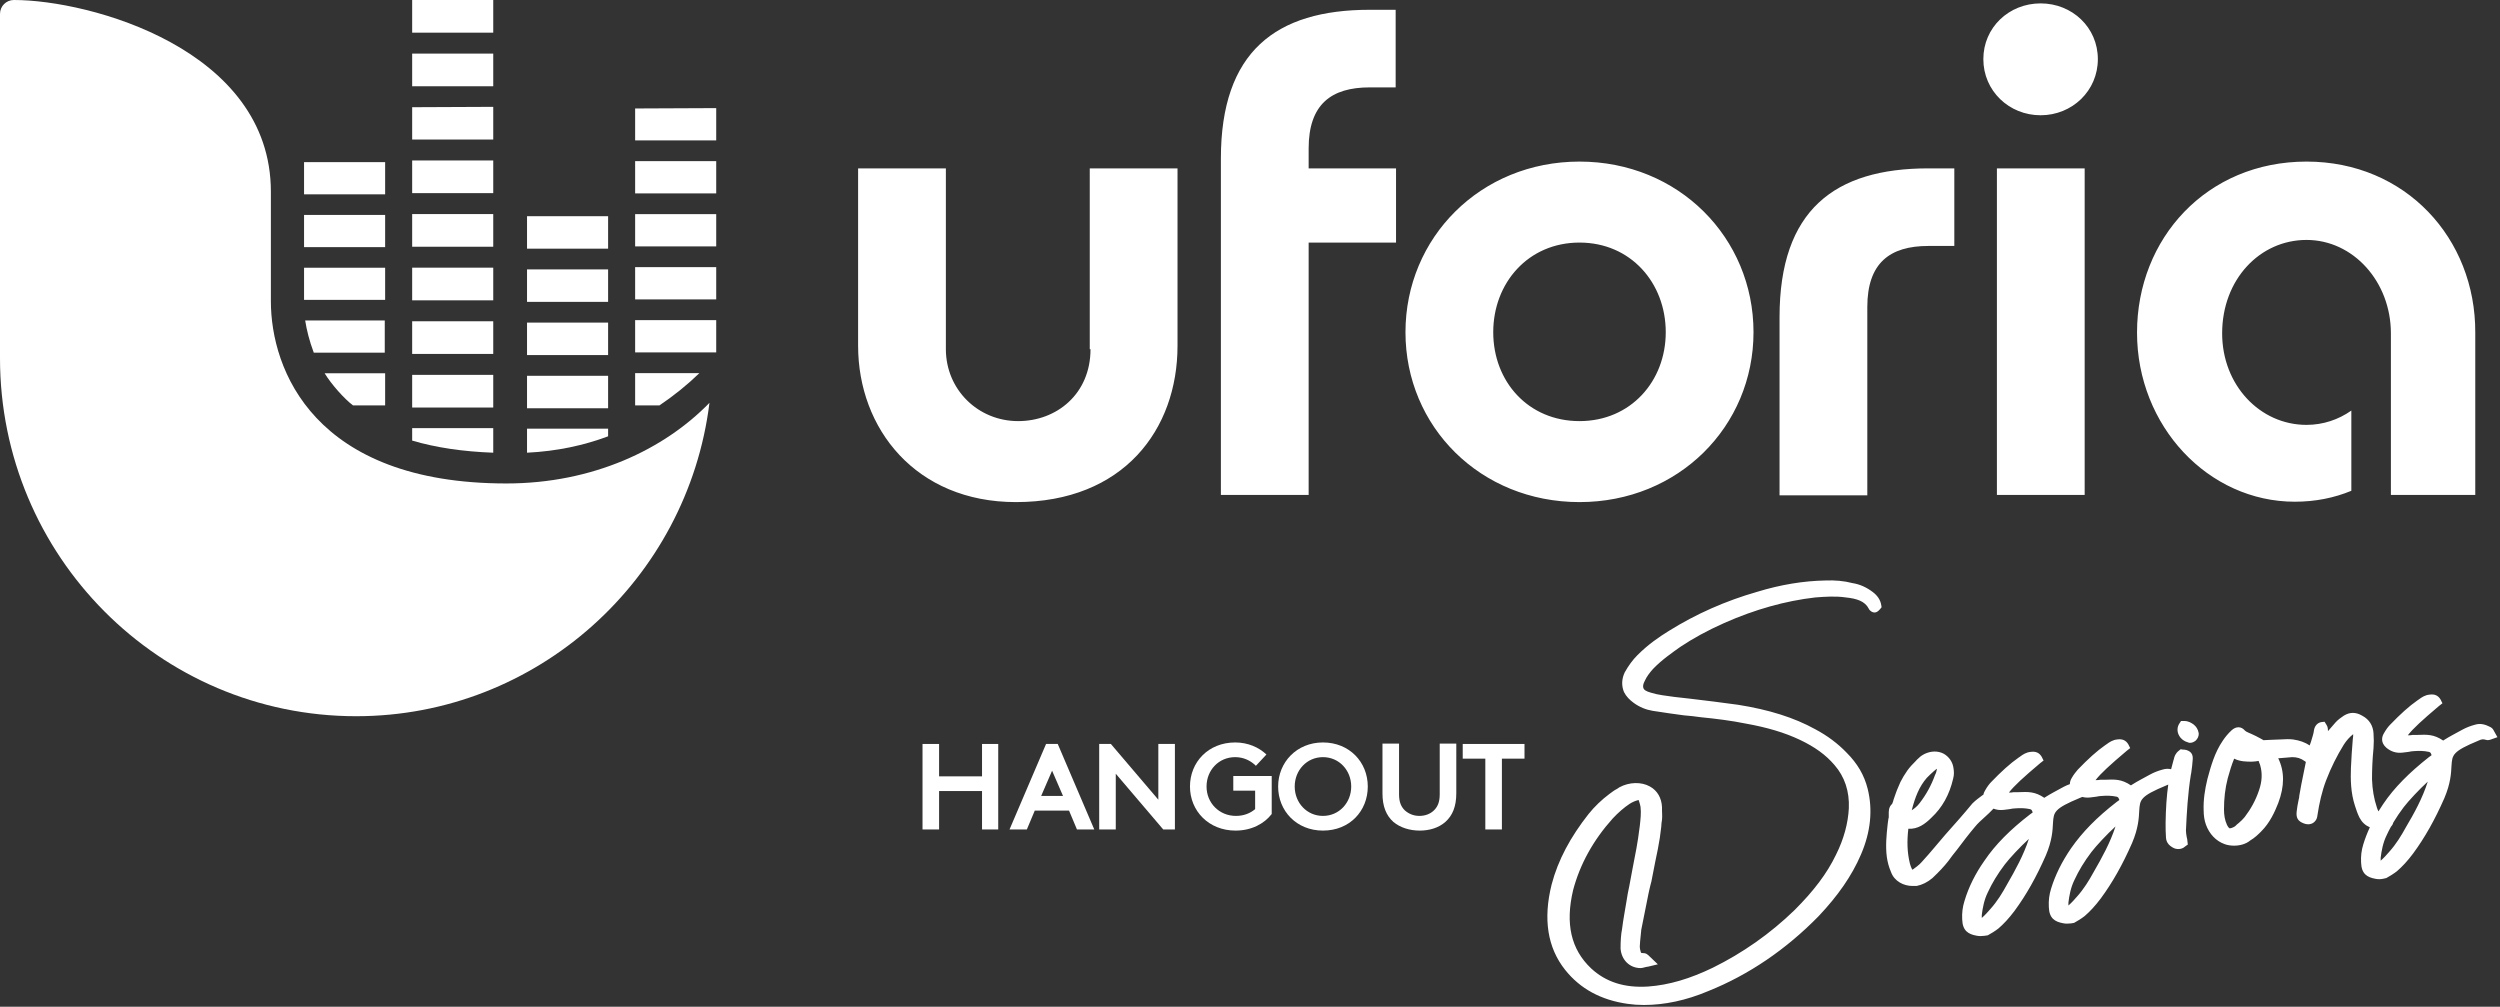 <?xml version="1.0" encoding="UTF-8"?>
<svg width="370px" height="149px" viewBox="0 0 370 149" version="1.1" xmlns="http://www.w3.org/2000/svg" xmlns:xlink="http://www.w3.org/1999/xlink">
  <rect x="0" y="0" width="370" height="149" fill="#333333" stroke="none"/>
  <!-- Generator: Sketch 63.1 (92452) - https://sketch.com -->
  <title>logo princiipal-BLACK</title>
  <desc>Created with Sketch.</desc>
  <g id="Page-1" stroke="none" stroke-width="1" fill="none" fill-rule="evenodd">
    <g id="1440_HANGOUT-BANDAMS" transform="translate(-90, -260)" fill="#FFFFFF" fill-rule="nonzero">
      <g id="logo-princiipal-BLACK" transform="translate(89, 259)">
        <g id="Group" transform="translate(0.712, 0)">
          <g id="Group-2" transform="translate(0.288, 0.223)">
            <path d="M48.041,56.016 C49.092,57.728 50.972,59.814 52.244,60.777 L57,60.777 L57,56.016 L48.041,56.016 Z M45.166,48.206 C45.387,49.597 45.774,51.202 46.438,52.967 L56.945,52.967 L56.945,48.206 L45.166,48.206 Z M45,40.397 L45,45.157 L46.493,45.157 L57,45.157 L57,40.397 L45,40.397 Z M45,32.587 L45,37.348 L46.493,37.348 L57,37.348 L57,32.587 C57,32.587 45,32.587 45,32.587 Z M45,24.777 L45,29.538 L46.493,29.538 L57,29.538 L57,24.777 C57,24.777 45,24.777 45,24.777 Z" id="SVGID_1_"></path>
            <path d="M2.05,0.777 C0.917,0.777 -4.54747351e-13,1.699 -4.54747351e-13,2.838 L-4.54747351e-13,53.777 C-4.54747351e-13,83.017 23.579,106.777 52.716,106.777 C79.478,106.777 101.763,86.543 105,60.395 C98.309,67.285 87.734,72.33 74.946,72.33 C46.457,72.33 40.09,55.459 40.09,45.369 L40.09,29.149 C40.09,8.046 13.273,0.777 2.05,0.777 Z" id="SVGID_9_"></path>
            <path d="M61,64.136 L61,65.984 C64.484,67.016 68.521,67.614 73,67.777 L73,64.136 L61,64.136 Z M61,56.257 L61,61.093 L62.493,61.093 L73,61.093 L73,56.257 L61,56.257 Z M61,48.324 L61,53.16 L62.493,53.16 L73,53.16 L73,48.324 L61,48.324 Z M61,40.39 L61,45.226 L62.493,45.226 L73,45.226 L73,40.39 L61,40.39 Z M61,32.457 L61,37.293 L62.493,37.293 L73,37.293 L73,32.457 L61,32.457 Z M61,24.523 L61,29.359 L62.493,29.359 L73,29.359 L73,24.523 L61,24.523 Z M61,16.644 L61,21.426 L62.493,21.426 L73,21.426 L73,16.59 L61,16.644 L61,16.644 Z M61,8.711 L61,13.547 L62.493,13.547 L73,13.547 L73,8.711 L61,8.711 Z M61,0.777 L61,5.613 L62.493,5.613 L73,5.613 L73,0.777 L61,0.777 Z" id="SVGID_3_"></path>
            <path d="M78,64.218 L78,67.777 C82.424,67.561 86.406,66.698 90,65.35 L90,64.218 L78,64.218 Z M78,56.398 L78,61.198 L79.493,61.198 L90,61.198 L90,56.398 L78,56.398 Z M78,48.524 L78,53.324 L79.493,53.324 L90,53.324 L90,48.524 L78,48.524 Z M78,40.651 L78,45.45 L79.493,45.45 L90,45.45 L90,40.651 L78,40.651 Z M78,37.577 L90,37.577 L90,32.777 L78,32.777 L78,37.577 Z" id="SVGID_5_"></path>
            <path d="M94,55.996 L94,60.777 L97.594,60.777 C99.751,59.326 101.742,57.715 103.512,55.996 L94,55.996 Z M94,48.152 L94,52.933 L95.493,52.933 L106,52.933 L106,48.152 L94,48.152 Z M94,40.308 L94,45.09 L95.493,45.09 L106,45.09 L106,40.308 L94,40.308 Z M94,32.464 L94,37.246 L95.493,37.246 L106,37.246 L106,32.464 L94,32.464 Z M94,24.621 L94,29.402 L95.493,29.402 L106,29.402 L106,24.621 L94,24.621 Z M94,16.831 L94,21.558 L95.493,21.558 L106,21.558 L106,16.777 L94,16.831 L94,16.831 Z" id="SVGID_7_"></path>
          </g>
          <g transform="translate(127.288, 1)">
            <path d="M132.519,49.168 C132.519,63.105 121.426,74.31 106.765,74.31 C92.103,74.31 81.01,63.161 81.01,49.168 C81.01,35.176 92.103,23.915 106.765,23.915 C121.426,23.915 132.519,35.176 132.519,49.168 M119.531,49.168 C119.531,41.866 114.346,35.901 106.765,35.901 C99.183,35.901 93.999,41.866 93.999,49.168 C93.999,56.471 99.183,62.324 106.765,62.324 C114.346,62.324 119.531,56.415 119.531,49.168 M34.396,51.677 C34.396,58.311 29.378,62.324 23.692,62.324 C17.727,62.324 12.989,57.642 12.989,51.677 L12.989,24.919 L0,24.919 L0,51.175 C0,63.439 8.529,74.31 23.358,74.31 C39.301,74.31 47.273,63.551 47.273,51.175 L47.273,24.919 L34.284,24.919 L34.284,51.677 L34.396,51.677 Z M53.691,23.469 L53.691,73.251 L66.68,73.251 L66.68,35.901 L79.613,35.901 L79.613,24.919 L66.68,24.919 L66.68,21.964 C66.68,15.442 70.024,12.933 75.71,12.933 L79.557,12.933 L79.557,1.449 L75.71,1.449 C61.83,1.449 53.691,7.637 53.691,23.469 M136.373,46.938 L136.373,73.306 L149.362,73.306 L149.362,45.433 C149.362,38.911 152.707,36.402 158.393,36.402 L162.239,36.402 L162.239,24.919 L158.393,24.919 C144.512,24.919 136.373,31.106 136.373,46.938 M214.365,23.915 C199.593,23.915 189.28,35.287 189.28,49.224 C189.28,63.049 199.816,74.254 212.637,74.254 C215.648,74.254 218.435,73.697 220.999,72.638 L220.999,60.764 C219.104,62.101 216.818,62.882 214.365,62.882 C207.453,62.882 201.878,56.973 201.878,49.336 C201.878,41.364 207.453,35.51 214.365,35.51 C221.278,35.51 226.853,41.698 226.853,49.336 L226.853,73.251 L239.34,73.251 L239.34,49.224 C239.396,35.287 229.027,23.915 214.365,23.915 M168.542,36.402 L168.542,73.251 L181.531,73.251 L181.531,24.919 L168.542,24.919 L168.542,36.402 Z M175.009,0.502 C170.326,0.502 166.535,4.069 166.535,8.752 C166.535,13.435 170.326,17.058 175.009,17.058 C179.691,17.058 183.482,13.435 183.482,8.752 C183.482,4.069 179.691,0.502 175.009,0.502" id="Shape"></path>
            <polygon id="Path" points="18.341 117.074 11.985 117.074 11.985 122.76 9.533 122.76 9.533 110.106 11.985 110.106 11.985 114.9 18.341 114.9 18.341 110.106 20.738 110.106 20.738 122.76 18.341 122.76"></polygon>
            <path d="M22.41,122.76 L27.817,110.106 L29.546,110.106 L34.953,122.76 L32.389,122.76 L31.218,119.973 L26.145,119.973 L24.974,122.76 L22.41,122.76 Z M27.093,117.799 L30.326,117.799 L28.709,114.064 L27.093,117.799 Z" id="Shape"></path>
            <polygon id="Path" points="35.681 110.106 37.409 110.106 44.433 118.356 44.433 110.106 46.886 110.106 46.886 122.76 45.158 122.76 38.134 114.51 38.134 122.76 35.681 122.76"></polygon>
            <path d="M51.569,116.405 C51.569,118.858 53.464,120.754 55.917,120.754 C57.088,120.754 58.035,120.363 58.76,119.75 L58.76,117.019 L55.527,117.019 L55.527,114.844 L61.213,114.844 L61.213,120.475 C60.098,121.924 58.203,122.928 55.861,122.928 C51.903,122.928 49.116,120.029 49.116,116.405 C49.116,112.782 51.848,109.883 55.806,109.883 C57.701,109.883 59.318,110.608 60.433,111.667 L58.872,113.339 C58.091,112.559 57.032,112.057 55.806,112.057 C53.353,112.057 51.569,114.008 51.569,116.405" id="Path"></path>
            <path d="M68.798,109.883 C72.7,109.883 75.432,112.782 75.432,116.405 C75.432,120.029 72.756,122.928 68.798,122.928 C64.896,122.928 62.164,120.029 62.164,116.405 C62.164,112.838 64.896,109.883 68.798,109.883 M68.798,120.754 C71.195,120.754 72.979,118.802 72.979,116.405 C72.979,114.008 71.195,112.057 68.798,112.057 C66.401,112.057 64.617,114.008 64.617,116.405 C64.617,118.802 66.401,120.754 68.798,120.754" id="Shape"></path>
            <path d="M79.222,121.645 C78.163,120.698 77.606,119.36 77.606,117.409 L77.606,110.05 L80.059,110.05 L80.059,117.576 C80.059,118.747 80.393,119.416 80.895,119.917 C81.452,120.419 82.177,120.754 83.069,120.754 C83.905,120.754 84.686,120.475 85.243,119.917 C85.745,119.416 86.079,118.747 86.079,117.576 L86.079,110.05 L88.532,110.05 L88.532,117.409 C88.532,119.36 87.975,120.698 86.915,121.645 C85.912,122.537 84.518,122.928 83.125,122.928 C81.62,122.928 80.226,122.482 79.222,121.645" id="Path"></path>
            <polygon id="Path" points="98.626 110.106 98.626 112.28 95.281 112.28 95.281 122.76 92.828 122.76 92.828 112.28 89.483 112.28 89.483 110.106"></polygon>
            <path d="M147.184,86.302 C148.243,86.47 149.247,86.915 150.195,87.64 C150.863,88.142 151.309,88.811 151.421,89.536 L151.477,89.87 L151.254,90.149 C151.155,90.248 150.923,90.567 150.56,90.637 L150.417,90.65 C150.139,90.65 149.86,90.483 149.637,90.205 L149.581,90.093 C149.024,88.978 147.797,88.588 146.181,88.421 C144.676,88.198 143.115,88.309 141.665,88.421 C137.261,88.922 132.69,90.205 128.175,92.211 C125.666,93.326 123.548,94.497 121.708,95.723 C120.537,96.56 118.977,97.619 117.639,99.012 C117.137,99.57 116.691,100.183 116.468,100.685 C116.189,101.187 115.966,101.856 116.524,102.19 C116.691,102.301 116.97,102.413 117.36,102.524 C118.419,102.859 119.59,102.97 120.76,103.138 L123.213,103.416 C125.499,103.695 127.896,103.974 130.237,104.308 C134.809,105.033 138.544,106.204 141.665,107.932 C143.449,108.88 145.01,110.05 146.292,111.388 C147.909,113.005 148.912,114.733 149.414,116.74 C150.195,119.862 149.86,123.151 148.411,126.495 C147.073,129.617 145.01,132.572 142.167,135.582 C137.317,140.544 131.798,144.279 125.833,146.676 C122.544,148.069 119.311,148.738 116.301,148.738 C115.465,148.738 114.684,148.682 113.904,148.571 C109.946,148.014 106.88,146.341 104.65,143.554 C102.03,140.265 101.361,136.028 102.643,130.899 C103.591,127.276 105.43,123.875 108.106,120.475 C108.998,119.36 110.057,118.356 111.172,117.52 C111.562,117.242 111.897,116.963 112.343,116.74 L112.677,116.517 C114.127,115.736 115.91,115.681 117.193,116.405 C118.308,117.019 118.921,118.133 118.977,119.471 L118.977,119.917 C118.977,120.363 119.032,120.809 118.977,121.311 C118.921,121.701 118.865,122.036 118.865,122.37 C118.754,123.429 118.586,124.544 118.363,125.659 C118.252,126.272 118.085,126.941 117.973,127.555 C117.806,128.335 117.694,129.06 117.527,129.84 C117.471,130.23 117.36,130.676 117.248,131.067 C117.137,131.457 117.081,131.847 116.97,132.293 L116.747,133.408 C116.468,134.802 116.189,136.195 115.91,137.589 C115.855,138.146 115.799,138.704 115.743,139.261 C115.743,139.54 115.687,139.819 115.687,140.098 C115.687,140.321 115.743,140.599 115.799,140.766 C115.855,141.045 115.91,141.045 116.022,141.045 C116.635,141.045 116.802,141.212 117.193,141.603 L118.363,142.718 L116.97,143.052 C116.858,143.052 116.747,143.108 116.635,143.108 C116.356,143.164 116.078,143.275 115.799,143.275 C114.182,143.275 112.956,142.049 112.844,140.376 C112.844,139.261 112.9,138.314 113.067,137.477 C113.235,136.084 113.513,134.69 113.736,133.296 C113.848,132.572 113.959,131.903 114.127,131.178 L114.628,128.502 L114.628,128.502 C115.019,126.551 115.409,124.544 115.632,122.649 L115.687,122.259 C115.799,121.255 115.91,120.308 115.799,119.416 C115.757,119.165 115.684,118.914 115.603,118.663 L115.52,118.412 L115.465,118.412 L115.465,118.412 C115.019,118.524 114.628,118.691 114.182,118.97 C113.346,119.527 112.51,120.252 111.674,121.144 C108.775,124.377 106.824,127.945 105.82,131.736 C104.65,136.697 105.486,140.488 108.496,143.331 C110.67,145.338 113.402,146.23 116.914,146.007 C120.036,145.784 123.158,144.836 126.502,143.219 C130.906,141.045 134.976,138.202 138.599,134.69 C141.442,131.847 143.393,129.283 144.731,126.495 C145.902,124.154 146.515,121.813 146.627,119.639 C146.738,117.13 146.014,114.956 144.508,113.228 C143.226,111.723 141.61,110.552 139.38,109.493 C137.15,108.434 134.53,107.653 131.408,107.096 C129.234,106.65 126.948,106.371 124.718,106.148 C123.882,106.036 123.046,105.925 122.21,105.869 C120.872,105.702 119.422,105.479 117.583,105.2 C116.579,105.033 115.632,104.643 114.796,104.03 C114.182,103.584 113.681,103.082 113.346,102.413 C112.956,101.465 113.012,100.462 113.458,99.514 C114.015,98.511 114.628,97.675 115.353,96.95 C116.914,95.389 118.531,94.274 119.98,93.382 C123.994,90.873 128.398,88.922 133.08,87.584 C136.537,86.525 139.937,85.968 143.17,85.912 C144.564,85.856 145.902,85.968 147.184,86.302 Z M187.991,110.162 L188.269,110.719 L187.768,111.109 C185.259,113.228 183.921,114.454 183.141,115.458 C183.364,115.458 183.642,115.458 183.865,115.402 L184.534,115.402 C185.984,115.346 186.987,115.29 188.381,116.238 C188.437,116.182 188.492,116.182 188.548,116.127 C189.328,115.625 190.22,115.179 191.224,114.621 C191.837,114.287 192.45,114.064 193.063,113.897 C193.524,113.753 193.939,113.758 194.326,113.842 C194.432,113.387 194.55,112.941 194.68,112.503 L194.736,112.336 C194.792,112.001 194.959,111.5 195.461,111.109 L195.739,110.886 L196.074,110.942 C196.185,110.942 196.408,110.942 196.575,110.998 C197.3,111.221 197.579,111.667 197.523,112.392 C197.467,113.061 197.412,113.729 197.3,114.398 L197.244,114.677 C196.798,117.465 196.631,120.363 196.52,122.928 C196.52,123.206 196.575,123.541 196.631,123.875 C196.687,124.098 196.743,124.321 196.743,124.544 L196.798,124.99 L196.408,125.269 C196.13,125.548 195.739,125.659 195.405,125.659 C195.126,125.659 194.847,125.603 194.569,125.436 C194.29,125.269 193.621,124.879 193.565,123.987 C193.509,123.262 193.509,122.537 193.509,121.757 C193.541,119.643 193.662,117.797 193.902,116.118 C193.816,116.148 193.723,116.187 193.621,116.238 C189.719,117.855 189.719,118.356 189.607,119.973 C189.551,121.032 189.496,122.537 188.548,124.767 C187.154,127.945 185.649,130.621 183.921,132.962 C183.085,134.077 182.304,134.913 181.524,135.582 C181.022,135.972 180.465,136.307 179.963,136.586 C179.74,136.641 179.35,136.697 178.96,136.697 C178.792,136.697 178.569,136.697 178.346,136.641 C177.12,136.418 176.284,135.917 176.228,134.244 C176.172,133.296 176.284,132.405 176.563,131.513 C177.176,129.506 178.179,127.499 179.517,125.548 C181.189,123.151 183.308,120.977 186.262,118.691 L186.653,118.412 C186.653,118.356 186.653,118.301 186.597,118.245 C186.541,118.022 186.43,117.966 186.262,117.91 C185.482,117.743 184.757,117.743 184.088,117.799 C183.81,117.799 183.531,117.855 183.252,117.91 C182.973,117.966 182.695,117.966 182.36,118.022 C181.935,118.072 181.544,118.043 181.181,117.947 C181.082,117.974 180.975,118.018 180.855,118.078 C176.953,119.694 176.953,120.196 176.841,121.813 C176.786,122.872 176.73,124.377 175.782,126.607 C174.388,129.784 172.883,132.46 171.155,134.802 C170.319,135.917 169.538,136.753 168.758,137.422 C168.256,137.812 167.699,138.146 167.197,138.425 C166.863,138.481 166.528,138.537 166.138,138.537 C165.971,138.537 165.748,138.537 165.525,138.481 C164.298,138.258 163.462,137.756 163.406,136.084 C163.351,135.136 163.462,134.244 163.741,133.352 C164.354,131.29 165.358,129.283 166.695,127.387 C168.312,124.99 170.542,122.76 173.441,120.531 L173.831,120.252 C173.831,120.196 173.831,120.14 173.775,120.085 C173.719,119.862 173.608,119.806 173.441,119.75 C172.66,119.583 171.936,119.583 171.267,119.639 C170.988,119.639 170.709,119.694 170.43,119.75 C170.152,119.806 169.873,119.806 169.538,119.862 C168.984,119.927 168.487,119.858 168.036,119.679 C167.618,120.13 167.172,120.539 166.751,120.921 C166.194,121.422 165.692,121.868 165.246,122.426 C164.354,123.485 163.462,124.656 162.626,125.771 C162.18,126.328 161.734,126.886 161.344,127.443 C160.731,128.224 160.006,129.004 159.002,129.952 C158.278,130.565 157.497,130.955 156.661,131.122 L156.048,131.122 L156.048,131.122 C154.766,131.122 153.372,130.453 152.87,129.06 C152.536,128.279 152.369,127.61 152.257,126.886 C152.034,125.213 152.201,123.597 152.369,122.036 L152.424,121.59 C152.424,121.478 152.48,121.367 152.48,121.2 L152.536,120.977 L152.536,120.531 C152.536,120.14 152.48,119.471 153.038,118.97 C153.149,118.747 153.205,118.524 153.261,118.301 C153.372,117.966 153.484,117.687 153.595,117.353 C153.762,116.851 154.041,116.294 154.264,115.736 C154.543,115.179 154.877,114.621 155.267,114.064 C155.658,113.507 156.104,113.061 156.494,112.67 C156.661,112.503 156.773,112.336 156.94,112.224 C157.274,111.89 157.553,111.723 157.776,111.611 C158.779,111.109 159.839,111.109 160.675,111.555 C161.455,112.001 162.013,112.782 162.124,113.729 C162.18,114.12 162.236,114.621 162.068,115.235 C161.511,117.632 160.452,119.527 158.835,121.032 C157.943,121.924 156.828,122.76 155.435,122.649 C155.212,124.544 155.267,126.161 155.658,127.778 C155.713,128.001 155.825,128.335 155.936,128.558 C155.992,128.614 155.992,128.67 156.048,128.725 C156.494,128.391 156.996,128.056 157.386,127.61 C158.055,126.886 158.724,126.105 159.337,125.38 C159.839,124.767 160.396,124.154 160.898,123.541 C162.291,121.98 163.629,120.475 164.912,118.914 C165.413,118.412 165.971,118.022 166.417,117.687 L166.543,117.615 C166.593,117.353 166.704,117.128 166.807,116.963 C167.086,116.461 167.42,116.015 167.699,115.736 C169.204,114.175 170.486,113.005 171.768,112.113 L171.936,112.001 C172.382,111.667 172.883,111.332 173.552,111.277 C174.333,111.165 174.834,111.444 175.169,112.001 L175.448,112.559 L174.946,112.949 C172.437,115.067 171.099,116.294 170.319,117.297 C170.542,117.297 170.821,117.297 171.044,117.242 L171.713,117.242 C173.162,117.186 174.165,117.13 175.559,118.078 C175.615,118.022 175.671,118.022 175.726,117.966 C176.507,117.465 177.399,117.019 178.402,116.461 C178.714,116.291 179.025,116.164 179.337,116.051 C179.339,115.673 179.491,115.344 179.629,115.123 C179.907,114.621 180.242,114.231 180.521,113.897 C182.026,112.336 183.308,111.165 184.59,110.273 L184.757,110.162 C185.203,109.827 185.705,109.493 186.374,109.437 C187.154,109.326 187.656,109.604 187.991,110.162 Z M173.274,124.154 C171.991,125.325 170.43,126.997 169.706,127.945 C168.647,129.338 167.81,130.732 167.197,132.07 C166.64,133.185 166.417,134.467 166.305,135.415 L166.305,135.861 L166.305,135.861 L166.361,135.805 C166.807,135.415 167.197,134.969 167.587,134.523 C168.591,133.408 169.371,132.126 170.04,130.899 C171.267,128.781 172.493,126.551 173.274,124.154 Z M186.095,122.314 C184.813,123.485 183.252,125.158 182.527,126.105 C181.468,127.499 180.632,128.893 180.019,130.23 C179.461,131.345 179.238,132.628 179.127,133.575 L179.127,134.021 L179.127,134.021 L179.183,133.965 C179.629,133.575 180.019,133.129 180.409,132.683 C181.412,131.568 182.193,130.286 182.862,129.06 C184.088,126.941 185.315,124.712 186.095,122.314 Z M234.204,103.528 L234.483,104.085 L233.981,104.476 C231.473,106.594 230.135,107.82 229.354,108.824 C229.577,108.824 229.856,108.824 230.079,108.768 L230.748,108.768 C232.197,108.712 233.201,108.657 234.595,109.604 C234.65,109.549 234.706,109.549 234.762,109.493 C235.542,108.991 236.434,108.545 237.438,107.988 C238.051,107.653 238.664,107.43 239.277,107.263 C240.169,106.984 240.894,107.263 241.563,107.597 C241.897,107.765 242.009,107.988 242.12,108.211 L242.622,109.103 L241.674,109.437 C241.507,109.493 241.228,109.604 240.894,109.493 C240.559,109.381 240.281,109.381 239.835,109.604 C235.932,111.221 235.932,111.723 235.821,113.339 C235.765,114.398 235.709,115.904 234.762,118.133 C233.368,121.311 231.863,123.987 230.135,126.328 C229.299,127.443 228.518,128.279 227.738,128.948 C227.236,129.338 226.679,129.673 226.177,129.952 C225.898,130.007 225.564,130.119 225.173,130.119 C225.006,130.119 224.783,130.119 224.56,130.063 C223.334,129.84 222.498,129.338 222.442,127.666 C222.386,126.718 222.498,125.826 222.776,124.935 C223.03,124.103 223.352,123.271 223.736,122.443 C223.065,122.153 222.563,121.689 222.219,121.032 C221.94,120.475 221.717,119.862 221.55,119.304 C220.881,117.297 220.881,115.235 220.937,113.674 C220.992,112.224 221.104,110.775 221.215,109.381 C221.271,109.103 221.271,108.88 221.271,108.657 C220.714,109.103 220.268,109.604 219.877,110.217 C218.874,111.834 217.982,113.618 217.257,115.513 C216.644,117.13 216.254,118.858 215.975,120.698 C215.919,121.311 215.585,121.645 215.306,121.813 C215.028,121.98 214.582,122.091 213.968,121.868 C213.076,121.534 212.798,121.032 212.909,120.085 C212.965,119.527 213.076,118.97 213.188,118.412 C213.244,118.189 213.299,117.966 213.299,117.743 L213.578,116.182 C213.802,115.064 214.025,113.921 214.266,112.77 L214.136,112.67 C213.522,112.224 212.965,112.057 212.24,112.057 L211.571,112.113 C211.125,112.169 210.679,112.169 210.178,112.224 C211.125,114.175 211.125,116.35 210.178,118.858 C209.676,120.14 208.951,121.757 207.669,123.039 C207.223,123.485 206.721,123.987 206.052,124.377 C205.383,124.935 204.491,125.158 203.655,125.158 C203.209,125.158 202.708,125.102 202.262,124.935 C200.979,124.489 199.976,123.429 199.474,122.036 C199.251,121.422 199.14,120.698 199.14,119.917 C199.084,118.412 199.307,116.907 199.697,115.29 C200.199,113.451 200.756,111.388 201.983,109.604 C202.317,109.103 202.763,108.545 203.321,108.043 C204.324,107.207 205.049,107.876 205.216,108.099 C205.328,108.211 205.495,108.322 205.774,108.434 C205.885,108.489 205.997,108.545 206.164,108.601 C206.666,108.824 207.112,109.047 207.613,109.326 L208.004,109.549 C208.338,109.549 208.728,109.493 209.118,109.493 C209.62,109.493 210.066,109.437 210.568,109.437 C211.237,109.381 211.85,109.381 212.352,109.437 C213.324,109.571 214.155,109.867 214.833,110.324 C214.889,110.132 214.953,109.946 215.028,109.772 C215.195,109.158 215.418,108.601 215.474,108.043 C215.585,107.43 215.975,106.984 216.533,106.873 L217.034,106.817 L217.313,107.263 C217.536,107.597 217.536,107.932 217.536,108.211 C217.871,107.82 218.261,107.374 218.651,106.928 C219.041,106.482 219.487,106.204 219.877,105.925 C220.769,105.368 221.661,105.368 222.609,105.925 C223.668,106.482 224.226,107.43 224.281,108.545 C224.337,109.326 224.337,109.994 224.281,110.719 C224.114,112.447 224.058,113.897 224.058,115.346 C224.114,116.851 224.337,118.189 224.783,119.527 C224.82,119.675 224.906,119.871 225.008,120.085 C225.236,119.711 225.477,119.339 225.731,118.97 C227.348,116.573 229.577,114.343 232.476,112.057 L232.866,111.778 C232.866,111.723 232.866,111.667 232.811,111.611 C232.755,111.388 232.643,111.332 232.476,111.277 C231.696,111.109 230.971,111.109 230.302,111.165 C230.023,111.165 229.745,111.221 229.466,111.277 C229.187,111.332 228.908,111.332 228.574,111.388 C227.626,111.5 226.846,111.221 226.177,110.663 C225.229,109.827 225.564,108.935 225.842,108.489 C226.121,107.988 226.456,107.542 226.734,107.263 C228.239,105.702 229.522,104.531 230.804,103.639 L230.971,103.528 C231.417,103.193 231.919,102.859 232.588,102.803 C233.368,102.692 233.87,102.97 234.204,103.528 Z M232.309,115.681 C231.027,116.851 229.466,118.524 228.741,119.471 C228.182,120.208 227.684,120.944 227.249,121.672 L227.18,121.813 C227.122,122.027 227.009,122.213 226.854,122.366 C226.625,122.78 226.419,123.191 226.233,123.597 C225.675,124.712 225.452,125.994 225.341,126.941 L225.341,127.387 L225.341,127.387 L225.396,127.332 C225.842,126.941 226.233,126.495 226.623,126.049 C227.626,124.935 228.407,123.652 229.076,122.426 C230.302,120.363 231.528,118.133 232.309,115.681 Z M203.655,112.28 C203.265,113.228 202.986,114.175 202.708,115.179 C202.317,116.684 202.15,118.189 202.15,119.806 C202.15,120.586 202.262,121.367 202.596,122.091 C202.819,122.537 202.986,122.593 202.986,122.593 C203.042,122.593 203.209,122.593 203.544,122.426 C203.655,122.37 203.767,122.314 203.823,122.259 C203.99,122.091 204.157,121.924 204.324,121.813 C204.659,121.534 204.993,121.2 205.216,120.921 C206.108,119.75 206.833,118.468 207.335,116.963 C207.803,115.61 207.834,114.403 207.519,113.296 L207.446,113.061 L207.39,112.949 C207.335,112.782 207.279,112.67 207.279,112.615 C206.944,112.67 206.61,112.726 206.275,112.726 C205.495,112.726 204.547,112.726 203.655,112.28 Z M159.671,113.785 C159.616,113.785 159.616,113.841 159.56,113.841 L159.225,114.12 C158.835,114.454 158.501,114.789 158.166,115.123 C157.051,116.405 156.438,117.966 155.936,119.917 C156.382,119.639 156.773,119.304 157.107,118.858 C158.055,117.632 158.835,116.238 159.393,114.677 C159.56,114.398 159.616,114.064 159.671,113.785 Z M196.241,106.705 C196.91,106.705 197.3,106.984 197.635,107.207 C198.031,107.504 198.295,107.934 198.388,108.417 L198.415,108.601 C198.415,108.991 198.248,109.326 197.969,109.604 C197.69,109.827 197.412,109.939 197.133,109.939 C197.021,109.939 196.966,109.939 196.854,109.883 C196.241,109.716 195.795,109.381 195.516,108.88 C195.182,108.322 195.182,107.597 195.572,107.04 L195.795,106.705 L196.241,106.705 Z" id="Combined-Shape"></path>
          </g>
        </g>
      </g>
    </g>
  </g>
</svg>
